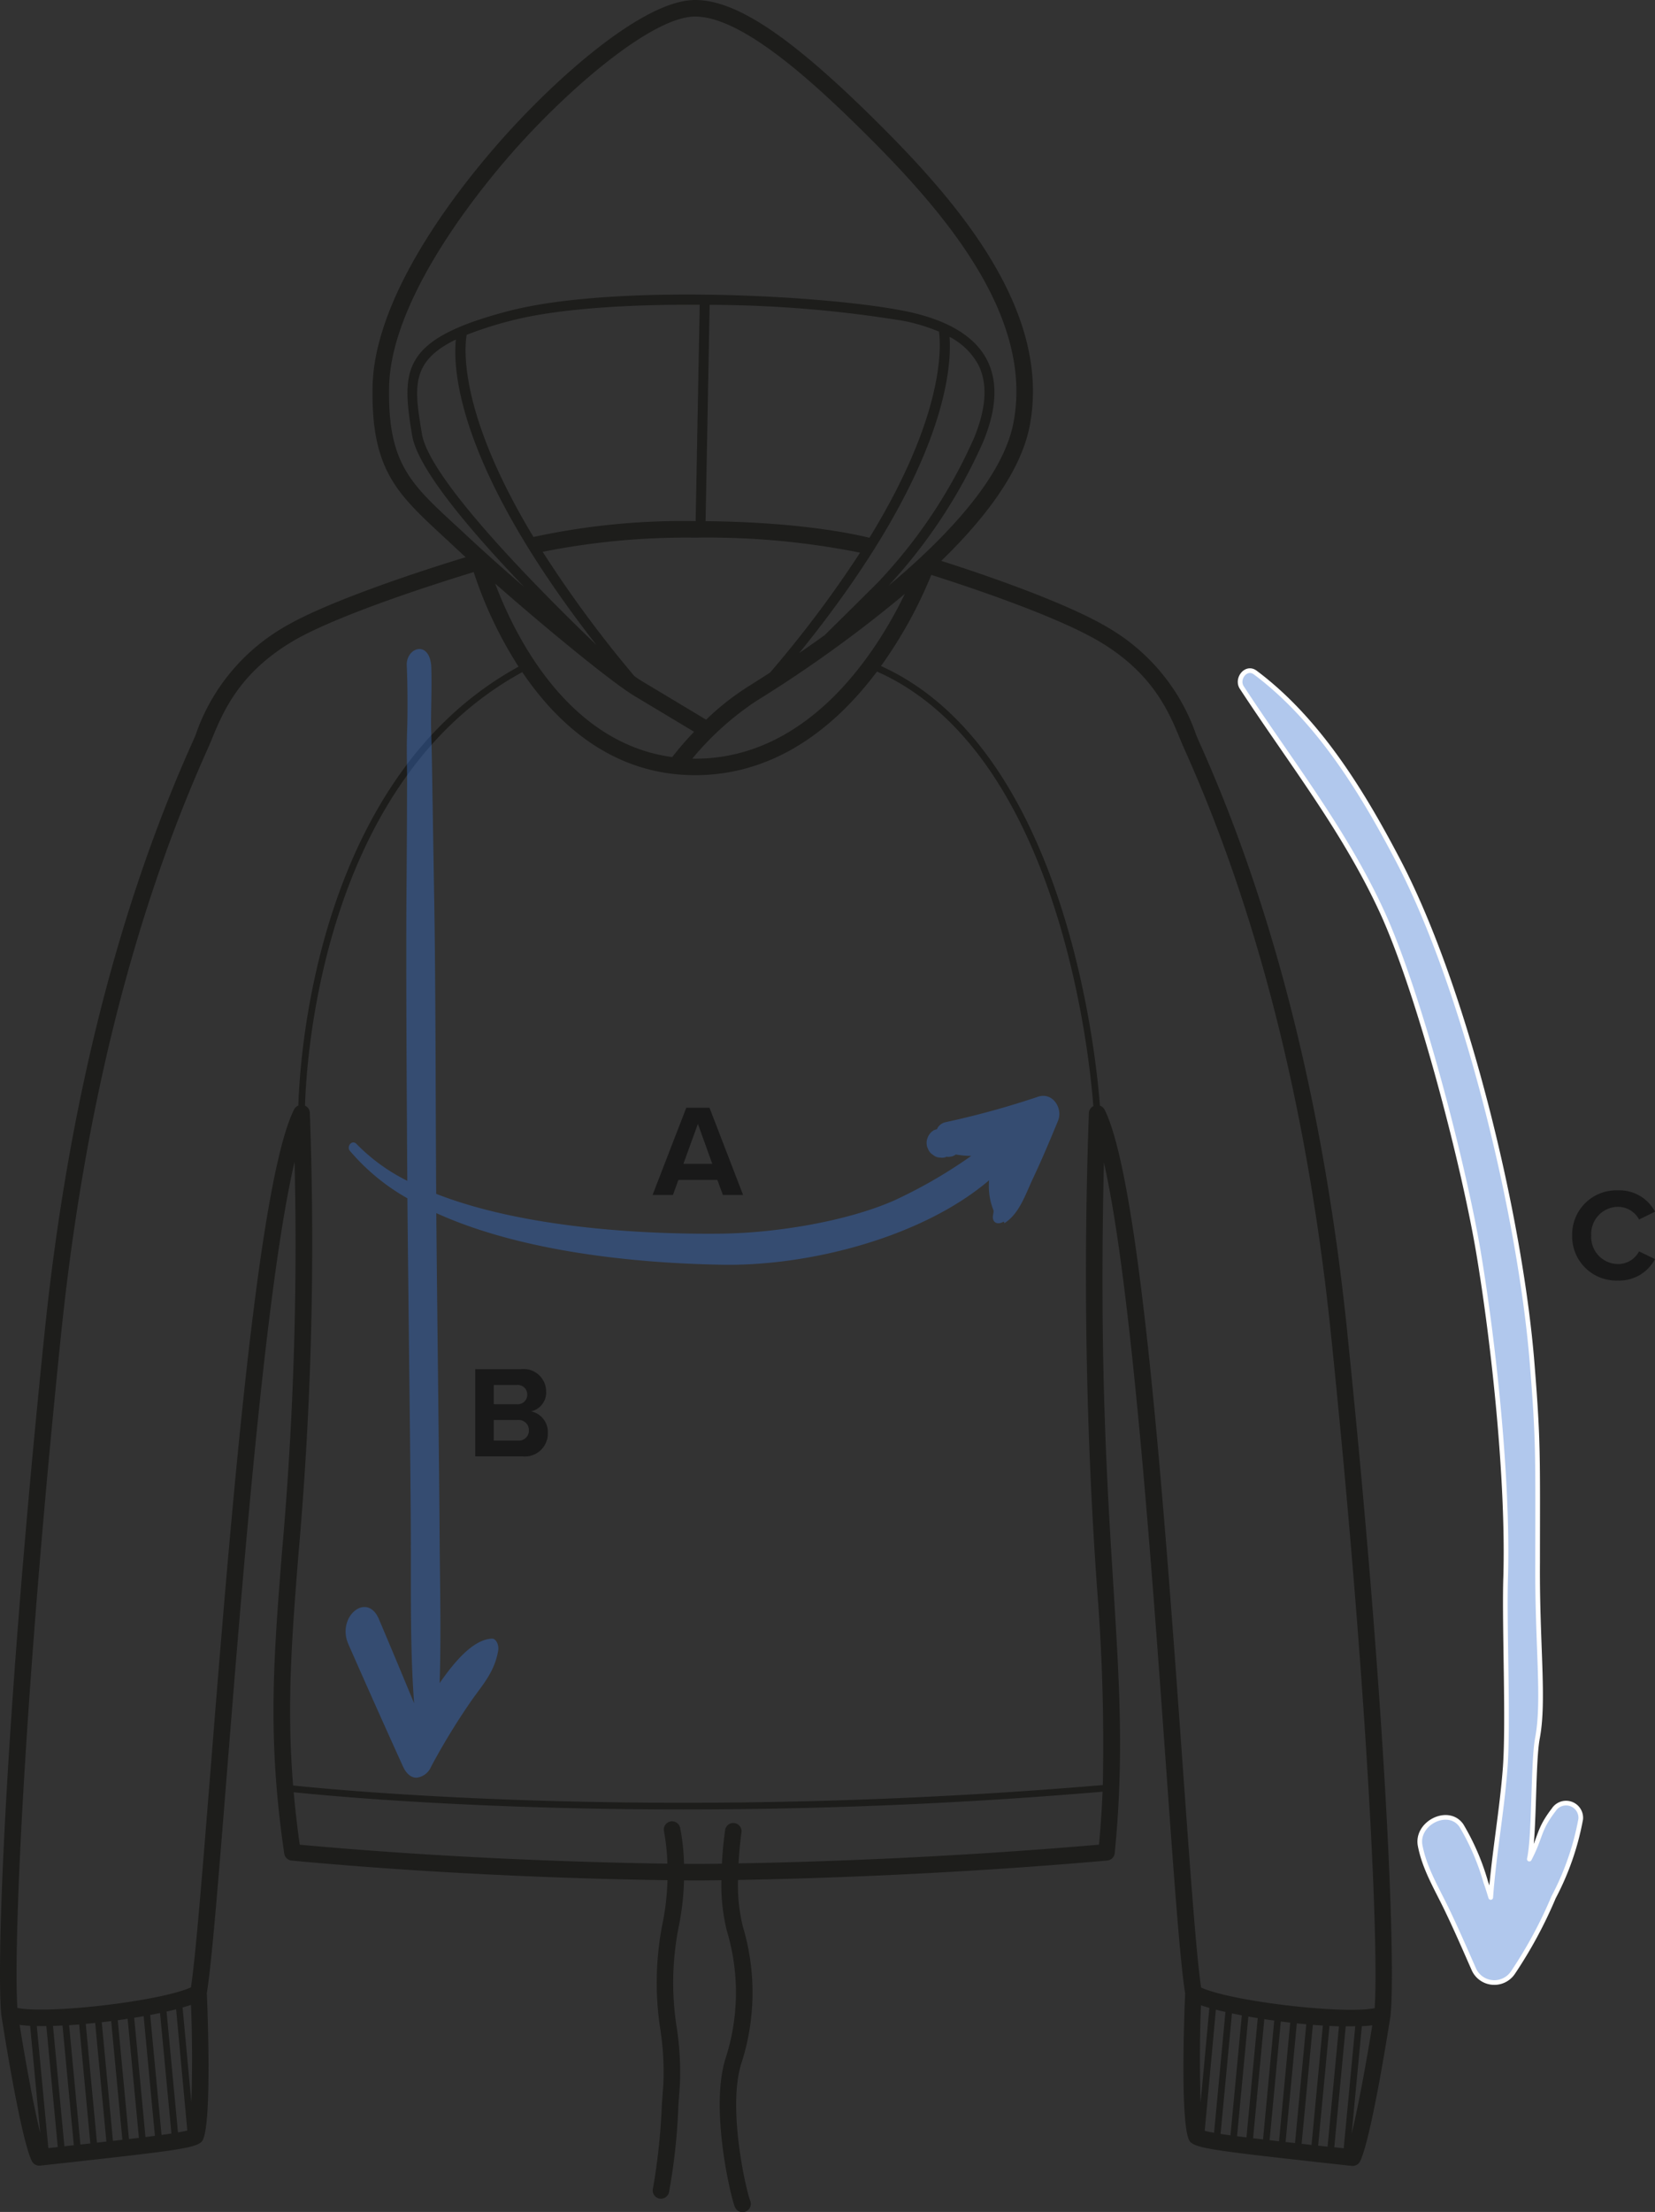 <svg xmlns="http://www.w3.org/2000/svg" id="svg32" viewBox="0 0 177.352 236.939" height="236.939" width="177.352"><rect x="0" y="0" width="177.352" height="236.939" fill="#333333" stroke="none"/><defs id="defs10"><style id="style2">.a{fill:#1d1d1b}.b{fill:#b1c8ed;stroke:#fff;stroke-linecap:round;stroke-linejoin:round;stroke-width:.5px}.c{clip-path:url(#a)}.d{clip-path:url(#b)}.e{fill:#3a75d3;opacity:.39}.f{fill:#191919}</style><clipPath id="a"><path id="rect4" class="a" fill="#1d1d1b" d="M0 0h149.163v236.939H0z"/></clipPath><clipPath id="b"><path id="rect7" class="b" fill="#b1c8ed" stroke="#fff" stroke-width=".5" stroke-linecap="round" stroke-linejoin="round" d="M0 0h191.696v176.067H0z"/></clipPath></defs><g id="g30" transform="translate(3001 -1045)"><g id="g16" transform="translate(-3001 1045)"><g id="g14" clip-path="url(#a)" class="c"><path id="path12" d="M144.391 142.835c-2.458-23.887-7.718-45.016-15.635-62.8a60 60 0 0 1-.565-1.292 21.312 21.312 0 0 0-9.386-11.478c-4.783-2.87-14.383-6.055-17.936-7.185 4.793-4.657 8.563-9.678 9.478-14.483 2.293-12.036-7.272-23.438-15.861-32.027C84.979 4.058 79 0 74.484 0 69.209 0 60.4 7.636 54.451 14.175c-4.306 4.737-14.342 16.878-14.527 27.274-.157 8.859 2.6 11.4 7.593 16.027.407.377.83.768 1.269 1.18.352.328.724.673 1.116 1.031-3.662 1.113-14.634 4.592-19.544 7.538A21.31 21.31 0 0 0 20.972 78.7c-.121.3-.313.726-.565 1.292-7.916 17.79-13.177 38.92-15.635 62.808C.643 182.91-.431 210.105.143 215.855c0 .016.009.031.012.048H.15c.21 1.346 2.08 13.219 3.265 15.588a.887.887 0 0 0 .793.49.9.9 0 0 0 .1-.006l3.125-.345c11.409-1.26 13.495-1.539 14.178-2.222 1.162-1.16.614-14.559.551-15.905.536-3.292 1.247-12.2 2.146-23.456 1.72-21.54 4.2-52.554 7.259-65.6a373.83 373.83 0 0 1-1.35 41.812c-.914 11.571-1.575 19.932.243 32.288a.885.885 0 0 0 .794.753c17.391 1.631 33.688 2.014 40.273 2.1a26.56 26.56 0 0 1-.538 4.684 32.716 32.716 0 0 0-.206 11.447 29.687 29.687 0 0 1 .3 5.751l-.158 2.172a67.309 67.309 0 0 1-.946 8.928.887.887 0 0 0 .6 1.1.868.868 0 0 0 .25.035.886.886 0 0 0 .85-.637 63.389 63.389 0 0 0 1.014-9.3l.157-2.167a31 31 0 0 0-.31-6.091 30.746 30.746 0 0 1 .18-10.877 28.5 28.5 0 0 0 .58-5.026c.809.007 1.267.008 1.3.008.033 0 1 0 2.706-.023a20.431 20.431 0 0 0 .587 5.425 22.928 22.928 0 0 1-.164 13.733c-1.642 5.335.538 14.629 1.011 15.815a.887.887 0 1 0 1.647-.657c-.422-1.06-2.448-9.814-.963-14.635a24.612 24.612 0 0 0 .176-14.738 18.737 18.737 0 0 1-.518-4.971c7.226-.126 22.388-.564 39.572-2.08a.887.887 0 0 0 .8-.8c1.01-10.1.5-18.3-.147-28.667-.681-10.915-1.515-24.3-1.009-45.292 2.948 12.961 5.136 43.481 6.657 64.7.837 11.68 1.5 20.918 2.047 24.294-.062 1.343-.611 14.745.551 15.906.684.684 2.773.962 14.2 2.226l3.1.343a.883.883 0 0 0 .891-.485c1.184-2.368 3.054-14.242 3.264-15.587h-.006c0-.016.01-.031.012-.048.575-5.75-.5-32.947-4.629-73.058M74.484 81.269c-.1 0-.194-.01-.292-.011a31.364 31.364 0 0 1 6.835-6.158 138.522 138.522 0 0 0 15.935-11.483c-2.88 5.958-10.112 17.652-22.478 17.652M88.368 68.04c-.933.672-1.846 1.312-2.725 1.914 15.55-19.187 16.375-30.312 16.113-33.87a7.336 7.336 0 0 1 3.033 2.9c1.075 2.03.93 4.714-.431 7.978A54.556 54.556 0 0 1 94.062 62.4a1318.128 1318.128 0 0 1-5.694 5.637m12.254-32.51c.235 1.755.528 9.067-7.454 22.08-1.465-.37-7.4-1.687-17.557-1.781l.435-23.171a130.157 130.157 0 0 1 20.8 1.721 19.277 19.277 0 0 1 3.78 1.15M74.547 55.82h-.063a75.437 75.437 0 0 0-17.316 1.7c-7.962-13.182-7.417-20.145-7.159-21.652a39.122 39.122 0 0 1 4.655-1.492c5.039-1.326 12.712-1.785 20.318-1.726zM63.918 69.094c-6.209-5.967-17.887-17.735-18.7-22.6-.818-4.907-1.287-7.75 3.634-10.124-.341 3.282.2 13.682 15.063 32.722m4.071 3.336a126.417 126.417 0 0 1-9.833-13.318 78.293 78.293 0 0 1 16.33-1.518A83.167 83.167 0 0 1 92.168 59.2a120.76 120.76 0 0 1-9.638 12.836c-.891.58-1.713 1.1-2.443 1.559a28.13 28.13 0 0 0-4.419 3.494l-6.8-4.08c-.238-.143-.536-.34-.877-.579m-19.27-16.256c-4.773-4.414-7.169-6.629-7.025-14.693.179-10.069 10.812-22.533 14.066-26.113 5.953-6.547 14.35-13.594 18.722-13.594 5.056 0 12.675 6.972 18.75 13.046 8.279 8.28 17.509 19.223 15.373 30.441-1.1 5.783-6.971 12.1-13.392 17.481a56.115 56.115 0 0 0 10.126-15.376c1.488-3.571 1.619-6.561.388-8.885-1.328-2.507-4.246-4.238-8.674-5.144-8.235-1.685-31.259-2.994-42.661.007-11.438 3.01-11.4 6.261-10.223 13.327.6 3.585 6.39 10.358 12 16.2A211.196 211.196 0 0 1 50 57.356c-.442-.414-.867-.807-1.277-1.186m19.231 18.359l6.424 3.855a36.63 36.63 0 0 0-2.343 2.711c-11.317-1.518-16.98-13.285-18.971-18.58 5.544 4.87 12.517 10.59 14.89 12.014M2.105 216.9c.342.043.717.075 1.123.1l1.088 11.5c-.772-3.116-1.7-8.421-2.211-11.592m2.861.124l1.226 12.956-1.012.112-1.237-13.075q.3.006.611.006h.411m2.27 12.84l-.335.029-1.221-12.89c.332-.01.672-.025 1.019-.043l1.213 12.822-.674.074m13.226-15.106c.138 2.89.154 7.379.043 10.421l-.94-10.141c.323-.092.624-.186.9-.279m-1.593.468l1.2 12.983c-.244.065-.58.135-1 .209l-1.224-12.945c.357-.082.7-.163 1.025-.247m-1.724.4l1.221 12.908c-.325.05-.675.1-1.062.155l-1.216-12.853q.544-.1 1.058-.21m-1.758.338l1.207 12.821c-.32.043-.66.085-1.011.129l-1.209-12.778q.51-.083 1.006-.171m-1.709.281L14.885 229c-.343.042-.7.084-1.066.127l-1.2-12.728q.536-.073 1.062-.153m-1.766.247l1.2 12.717-1.012.116-1.2-12.71c.337-.039.675-.079 1.011-.122m-1.716.2L11.4 229.4l-1.011.114-1.2-12.726a93.53 93.53 0 0 0 1.012-.1m-1.719.16L9.68 229.6l-1.065.118-1.21-12.787c.351-.022.709-.048 1.07-.078m23.04-98.014c-3.93 7.857-6.847 44.391-8.977 71.066-.866 10.836-1.557 19.492-2.075 22.971-3.219 1.482-15.21 2.887-18.6 2.209-.462-7.035.856-35.008 4.676-72.106 2.44-23.7 7.652-44.648 15.493-62.263.262-.589.46-1.037.586-1.343 1.24-3.037 2.938-7.2 8.657-10.628 4.835-2.9 16.285-6.491 19.485-7.464a44.222 44.222 0 0 0 4.811 10.13c-21.584 11.807-23.442 41.7-23.6 47.012a.875.875 0 0 0-.453.416m47.623 80.767c.1-1.858.309-3.253.313-3.283a.887.887 0 1 0-1.753-.266 40.345 40.345 0 0 0-.341 3.577 242.66 242.66 0 0 1-2.759.024c-.043 0-.489 0-1.3-.008a23.153 23.153 0 0 0-.414-3.86.886.886 0 0 0-1.731.379 22.28 22.28 0 0 1 .363 3.46c-6.484-.089-22.358-.463-39.4-2.031a107.734 107.734 0 0 1-.644-5.617c4.132.428 19.491 1.841 41.783 1.841a531.92 531.92 0 0 0 44.895-1.9c-.079 1.844-.2 3.722-.383 5.671-16.767 1.454-31.5 1.882-38.624 2.007m39.035-8.391c-45.913 3.9-80.628.689-86.771.048-.7-8.646-.141-15.749.579-24.865a377.608 377.608 0 0 0 1.213-47.192.877.877 0 0 0-.517-.765c.152-5.212 1.973-34.826 23.283-46.437 3.769 5.564 9.714 11.037 18.524 11.037 8.919 0 15.317-5.544 19.488-11.1 19.485 8.652 22.767 41.051 23.185 46.55a.878.878 0 0 0-.479.749 476.367 476.367 0 0 0 .861 50.7 211.642 211.642 0 0 1 .633 21.268m.184-72.34a.872.872 0 0 0-.493-.428c-.423-5.56-3.739-38.184-23.464-47.091a47.333 47.333 0 0 0 5.393-9.76c2.934.926 13.278 4.292 18.1 7.185 5.72 3.431 7.417 7.591 8.657 10.628.126.306.324.755.586 1.343 7.841 17.615 13.053 38.563 15.493 62.263 3.819 37.1 5.138 65.071 4.676 72.107-3.39.679-15.382-.729-18.6-2.211-.524-3.561-1.168-12.545-1.975-23.794-1.89-26.362-4.477-62.466-8.368-70.242m25.626 111.257l-1.011-.112 1.226-12.956h.411q.313 0 .611-.006zM128.7 214.8c.274.093.575.187.9.279l-.941 10.143c-.111-3.043-.1-7.532.042-10.423m1.594.469c.325.083.668.165 1.026.245l-1.221 12.945c-.423-.074-.76-.144-1-.21zm1.724.4q.514.107 1.057.21l-1.216 12.853c-.387-.053-.738-.1-1.062-.155zm1.758.338c.33.058.665.116 1.006.17l-1.209 12.778-1.01-.128zm1.709.28q.527.081 1.063.153l-1.2 12.728-1.065-.126zm1.766.248c.337.043.673.083 1.011.122l-1.2 12.71-1.011-.116zm1.716.2q.509.054 1.014.1l-1.205 12.725-1.011-.113zm1.721.161c.36.03.718.056 1.07.078l-1.211 12.785-1.065-.118zm.565 12.94l1.214-12.822c.346.018.687.033 1.018.042l-1.22 12.892-.311-.035-.7-.077m3.593-1.3l1.087-11.492c.406-.02.781-.052 1.123-.1-.514 3.17-1.438 8.47-2.21 11.587" class="a" fill="#1d1d1b"/></g></g><g id="g20" clip-path="url(#b)" transform="rotate(125.03 -1657.768 -123.785)" class="d"><path id="path18" d="M116.096 76.102c4.127-2.699 12.387-9.059 16.6-11.587 4-2.39 8.358-4.368 12.354-6.758-.347.447-.73.929-1.022 1.358a25.513 25.513 0 0 0-3.483 5.641c-.839 2.3 2.61 4.144 4.307 2.373 1.7-1.754 2.683-3.972 3.85-6.07 1.186-2.132 2.464-4.213 3.723-6.294a2.407 2.407 0 0 0-2.172-3.577 47.65 47.65 0 0 0-9.088 1.066 29.025 29.025 0 0 0-8.522 2.425 1.576 1.576 0 0 0 .839 2.94c2.792.12 3.074-.53 5.83-.891-2.445 1.016-8.773 5.692-11.146 6.741-3.777 1.72-8.155 5.78-15.4 10.783-9.236 6.466-10.606 7.323-16.974 12.6-12.226 10.078-28.786 28.881-35.94 42.672-3.887 7.497-7.5 15.785-7.756 24.211-.036 1.221 1.715 1.29 2.135.275 3.54-8.856 6.186-17.78 11.077-26.155 4.836-8.253 16.981-22.516 23.879-29.326 7.209-7.101 18.372-16.82 26.909-22.427" class="b" fill="#b1c8ed" stroke="#fff" stroke-width=".5" stroke-linecap="round" stroke-linejoin="round"/></g><path id="path22" transform="translate(-2967.54 1127.011)" d="M9.736 107.233Q6.769 100.7 3.869 94.1c-1.284-2.943 2-5.646 3.263-2.7 1.284 3.015 2.536 6.029 3.787 9.043-.457-6.1-.321-12.464-.356-18.421-.03-7.386-.279-25.973-.366-35.676a22.811 22.811 0 0 1-6.161-5.079c-.394-.491.239-1.228.7-.748a20.14 20.14 0 0 0 5.449 3.955q0-.573-.007-1.08c-.05-8.493-.135-20.47-.085-28.963q.051-5.993.068-11.986c.017-2.272-.068-3.78 0-6 .076-1.959.059-5.212-.033-7.177-.086-1.859 2.351-2.781 2.621 0 .1 2.4-.068 5.192 0 7.177.068 2.249.1 4.5.135 6.746l.2 11.986c.135 8.254.135 19.967.186 28.221 0 .729.008 1.559.014 2.473 9.36 3.66 22.143 4.357 30.544 4.263 5.682-.062 13.321-1.265 18.519-3.548a51.965 51.965 0 0 0 8.27-4.779 9.5 9.5 0 0 1-1.647-.156l-.07.049a1.164 1.164 0 0 1-.553.193.9.9 0 0 1-.385-.005l-.08.049a1.2 1.2 0 0 1-.595.048 1.163 1.163 0 0 1-.592-.164l-.339-.245a1.234 1.234 0 0 1-.367-.519 1.31 1.31 0 0 1-.149-.582 1.328 1.328 0 0 1 .106-.608.691.691 0 0 1 .1-.223 1.478 1.478 0 0 1 .512-.549l.009-.01.017-.019a1.724 1.724 0 0 1 .354-.112 1.31 1.31 0 0 1 .962-.766 92.148 92.148 0 0 0 9.859-2.714c1.594-.548 2.723 1.247 2.148 2.6-.859 2.083-1.737 4.165-2.7 6.205-.784 1.658-1.433 3.724-3.029 4.73l-.07-.172c-.439.263-1.025.3-1.157-.3-.066-.292.079-.58.059-.882a6.973 6.973 0 0 1-.475-3.239c-7.231 6.155-19.386 9.215-28.6 9.047-9.077-.153-21.4-1.331-30.641-5.53.087 10.224.315 27.575.358 34.844.034 5.025.169 10.288 0 15.5 1.707-2.464 3.635-4.641 5.562-4.761.491-.048.812.67.71 1.292-.389 2.272-1.657 3.636-2.806 5.263a71.687 71.687 0 0 0-4.378 7.153 1.919 1.919 0 0 1-1.562 1.185c-.533.01-1.065-.364-1.442-1.176z" class="e" opacity=".39" fill="#3a75d3"/><path id="path24" transform="translate(-2951 1201)" d="M.924 0h5.068a2.459 2.459 0 0 0 2.716-2.52 2.263 2.263 0 0 0-1.792-2.3 2.074 2.074 0 0 0 1.61-2.142 2.416 2.416 0 0 0-2.688-2.38H.924zm1.988-5.586v-2.058H5.4a1.012 1.012 0 0 1 1.1 1.022 1.008 1.008 0 0 1-1.1 1.036zm0 3.892v-2.2h2.562A1.091 1.091 0 0 1 6.678-2.8a1.073 1.073 0 0 1-1.2 1.106z" class="f" fill="#191919"/><path id="path26" transform="translate(-2931 1173)" d="M7.462 0h2.17l-3.6-9.338h-2.49L-.07 0h2.184L2.7-1.61h4.174zM4.788-7.616l1.54 4.284H3.234z" class="f" fill="#191919"/><path id="path28" transform="translate(-2833 1182)" d="M5.376.168a4.334 4.334 0 0 0 3.976-2.3l-1.708-.822A2.531 2.531 0 0 1 5.376-1.6 2.894 2.894 0 0 1 2.52-4.662a2.894 2.894 0 0 1 2.856-3.066A2.557 2.557 0 0 1 7.644-6.37l1.708-.84a4.309 4.309 0 0 0-3.976-2.282 4.727 4.727 0 0 0-4.9 4.83 4.727 4.727 0 0 0 4.9 4.83z" class="f" fill="#191919"/></g></svg>